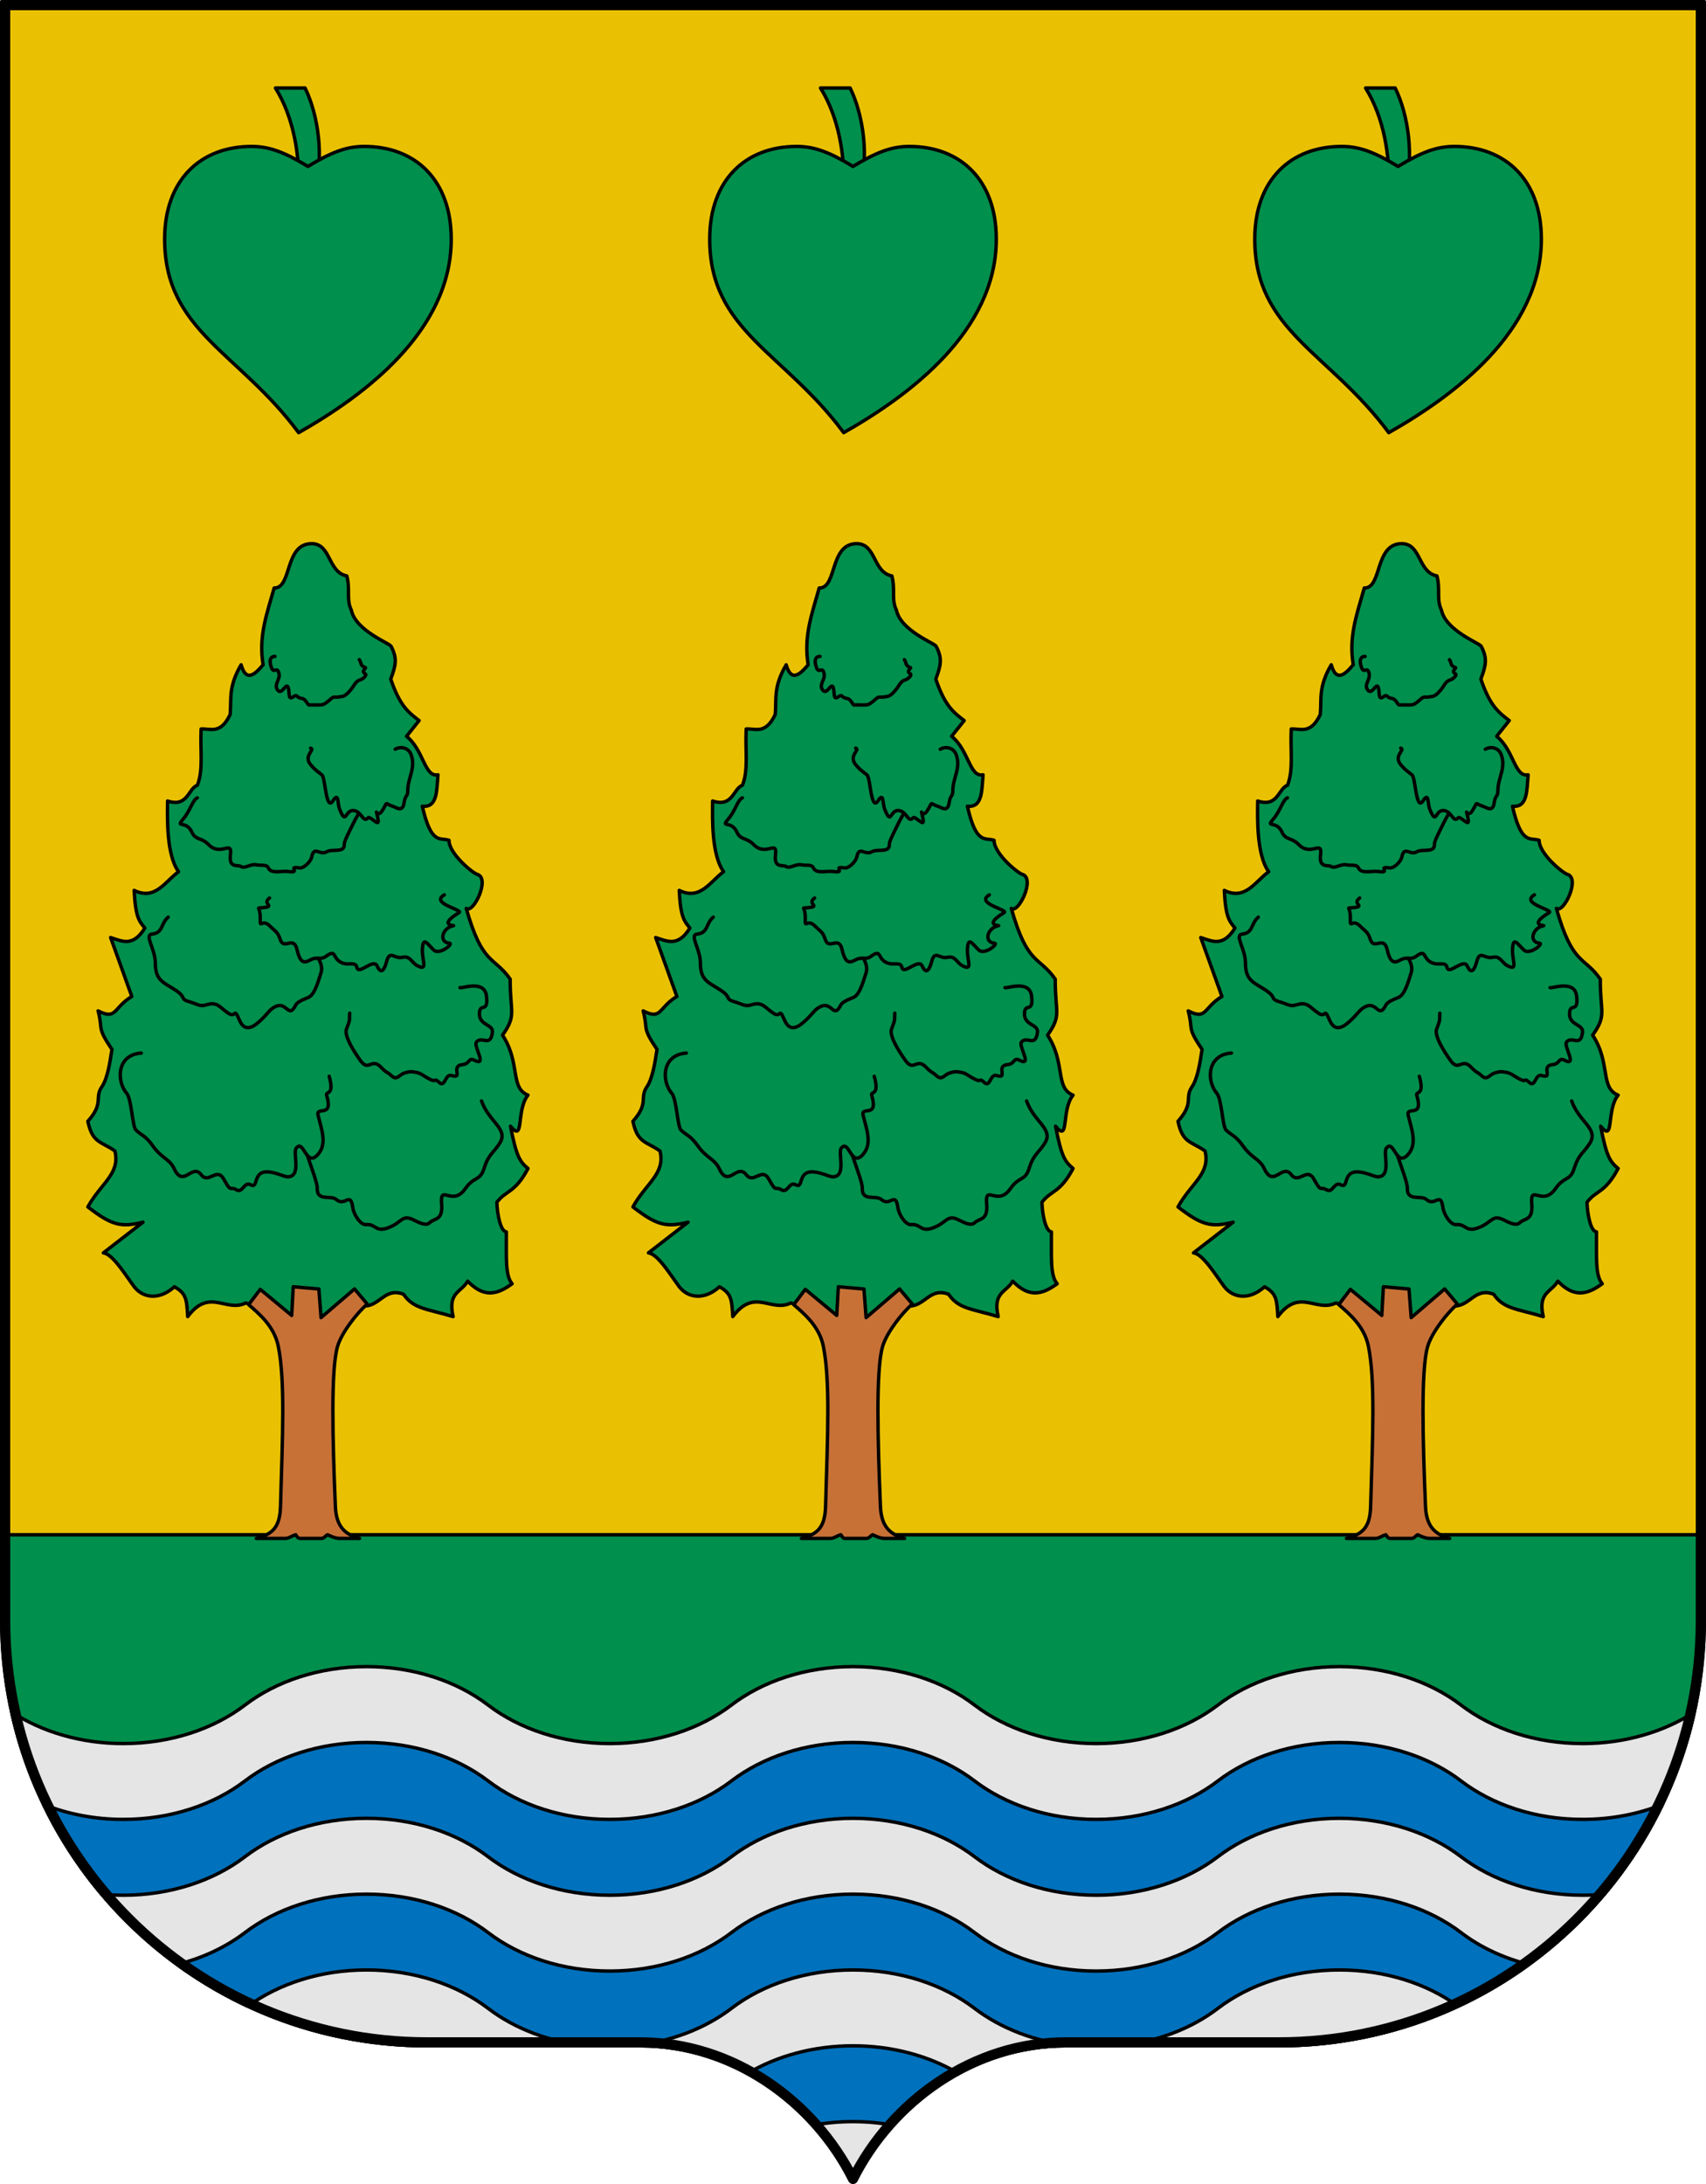 <?xml version="1.0" encoding="utf-8"?><!DOCTYPE svg PUBLIC "-//W3C//DTD SVG 1.1//EN" "http://www.w3.org/Graphics/SVG/1.1/DTD/svg11.dtd"><svg viewBox="0 0 500 640" xmlns="http://www.w3.org/2000/svg"><g stroke="#000" stroke-linecap="round" stroke-linejoin="round"><path d="m.5.5v474.25c0 68.898 55.852 124.75 124.75 124.75h62.375c27.289 0 50.92 17.163 62.375 40 11.455-22.837 35.086-40 62.375-40h62.375c68.898 0 124.75-55.852 124.75-124.75v-474.25z" fill="#008f4c"/><path d="m.5.5v449.25h499v-449.25z" fill="#eac102"/></g><g stroke="#000" stroke-linecap="round" stroke-linejoin="round"><g><path d="m107.43 488.394c-13.921 0-26.523 4.306-35.645 11.271s-21.723 11.273-35.643 11.273c-12.488 0-23.904-3.474-32.709-9.217 12.328 55.93 62.181 97.777 121.816 97.777h62.375c27.289 0 50.92 17.163 62.375 40 11.455-22.837 35.086-40 62.375-40h62.375c59.636 0 109.488-41.847 121.816-97.777-8.805 5.742-20.221 9.217-32.709 9.217-13.92 0-26.522-4.308-35.643-11.273s-21.724-11.271-35.645-11.271-26.519 4.306-35.641 11.271-21.724 11.273-35.645 11.273c-13.919 0-26.522-4.308-35.643-11.273s-21.724-11.271-35.643-11.271c-13.92 0-26.521 4.306-35.643 11.271s-21.723 11.273-35.643 11.273c-13.921 0-26.523-4.308-35.645-11.273s-21.72-11.271-35.641-11.271z" fill="#e5e5e5"/><path d="m250 599.5c-11.635 0-22.339 3.015-30.869 8.07 7.272 3.92 13.806 9.103 19.334 15.174 3.706-.663 7.564-1.023 11.535-1.023 3.971 0 7.829.361 11.535 1.023 5.528-6.072 12.064-11.254 19.336-15.174-8.53-5.055-19.237-8.07-30.871-8.07z" fill="#0071bc"/><path d="m107.43 555.059c-13.921 0-26.523 4.306-35.645 11.271-5.51 4.208-12.296 7.436-19.869 9.34 6.477 4.715 13.424 8.82 20.76 12.234 9.043-6.58 21.275-10.625 34.754-10.625 13.921 0 26.519 4.306 35.641 11.271 7.69 5.872 17.857 9.843 29.197 10.949h12.893c11.34-1.106 21.508-5.077 29.197-10.949 9.122-6.966 21.723-11.271 35.643-11.271 13.919 0 26.522 4.306 35.643 11.271 7.689 5.872 17.857 9.843 29.197 10.949h12.893c11.34-1.106 21.508-5.077 29.197-10.949 9.122-6.966 21.721-11.271 35.641-11.271 13.478 0 25.711 4.045 34.754 10.625 7.335-3.414 14.283-7.52 20.76-12.234-7.574-1.904-14.359-5.132-19.869-9.34-9.121-6.966-21.724-11.271-35.645-11.271s-26.519 4.306-35.641 11.271-21.724 11.271-35.645 11.271c-13.919 0-26.522-4.306-35.643-11.271s-21.724-11.271-35.643-11.271c-13.92 0-26.521 4.306-35.643 11.271s-21.723 11.271-35.643 11.271c-13.921 0-26.523-4.306-35.645-11.271s-21.72-11.271-35.641-11.271z" fill="#0071bc"/><path d="m107.43 510.615c-13.921 0-26.523 4.308-35.645 11.273s-21.723 11.271-35.643 11.271c-8.437 0-16.384-1.591-23.371-4.389 4.569 9.496 10.312 18.32 17.029 26.295 2.079.199 4.192.315 6.342.315 13.92 0 26.522-4.306 35.643-11.271s21.723-11.273 35.645-11.273 26.519 4.308 35.641 11.273 21.724 11.271 35.645 11.271 26.521-4.306 35.643-11.271 21.723-11.273 35.643-11.273 26.522 4.308 35.643 11.273 21.723 11.271 35.643 11.271 26.523-4.306 35.645-11.271 21.721-11.273 35.641-11.273 26.524 4.308 35.645 11.273 21.723 11.271 35.643 11.271c2.15 0 4.263-.115 6.342-.315 6.717-7.975 12.46-16.799 17.029-26.295-6.987 2.798-14.934 4.389-23.371 4.389-13.92 0-26.522-4.306-35.643-11.271s-21.724-11.273-35.645-11.273-26.519 4.308-35.641 11.273-21.725 11.271-35.645 11.271-26.522-4.306-35.643-11.271-21.723-11.273-35.643-11.273-26.521 4.308-35.643 11.273-21.722 11.271-35.643 11.271-26.523-4.306-35.645-11.271-21.72-11.273-35.641-11.273z" fill="#0071bc"/></g><g fill="#008f4c"><path d="m87.428 55.795c.621-10.009-1.431-21.611-6.703-30.003h8.689c3.895 8.004 5.601 20.232 2.799 30.003z"/><path d="m106.761 42.91c15.055 0 25.489 9.913 25.489 27.162 0 26.962-25.481 45.797-44.726 56.72-17.497-23.653-39.274-29.757-39.274-56.72 0-17.248 10.434-27.162 25.489-27.162 5.339 0 9.776 1.775 16.511 5.861 6.735-4.085 11.172-5.861 16.511-5.861z"/></g><g><path d="m399.848 172.308c-2.332 8.188-4.573 14.314-3.243 22.502-2.618 3.155-5.032 4.948-6.437 0-3.891 6.649-2.784 10.128-3.219 14.585-2.835 5.887-5.671 4.083-8.506 4.222-.316 6.521.718 11.758-1.094 16.504-2.697.892-2.763 6.556-8.736 4.606-.068 4.989-.37 15.736 3.218 20.725-3.856 2.752-6.826 8.54-13.009 5.466.387 8.042 1.529 9.045 3.123 11.037-3.449 5.579-6.572 3.924-10.02 2.78l6.207 17.271c-5.518 3.335-4.368 7.028-9.886 4.222 1.554 5.79-.533 4.484 4.062 11.289-.634 4.221-1.352 8.618-2.975 10.991-2.217 3.24.723 4.691-4.084 10.076 1.363 6.442 3.807 5.824 7.92 8.684 1.655 6.695-4.019 9.361-7.92 16.41 6.988 5.417 9.774 6.055 16.164 4.474l-11.618 8.993c2.757.308 6.552 6.599 9.076 9.978 2.697 3.421 7.497 3.829 11.736-.042 3.682 2.016 3.589 4.011 3.909 8.737 6.386-8.575 11.194-1.111 17.013-3.994 5.39 1.608 11.897 3.994 16.942 3.994 6.811 0 10.777-.338 13.836-4.104 8.299 3.912 8.619-4.949 15.441-2.468 2.944 4.337 6.775 4.255 14.556 6.572-1.663-7.224 2.419-7.069 4.26-10.394 4.598 4.774 8.425 4.162 13.023.768-2.104-2.457-1.613-7.955-1.68-15.202-1.702-.14-2.67-5.083-2.784-8.673 2.777-3.632 5.281-2.642 9.125-9.899-2.367-2.021-3.364-3.309-5.127-12.384 4.137 5.1 1.556-4.759 5.127-9.109-5.364-2.164-2.101-9.382-7.465-17.586 4.21-5.925 2.195-6.518 2.244-16.413-4.751-6.802-8.123-3.917-12.874-20.726 2.03 1.695 7.153-8.847 3.219-9.979-1.362-.392-8.276-6.042-8.276-9.979-2.606-.9-5.211 1.498-7.817-9.979 4.509.479 4.196-4.792 4.598-9.211-3.977.823-4.157-7.229-9.219-11.289l3.679-4.606c-3.115-2.397-5.656-4.277-8.317-12.149 1.515-4.111 1.969-6.025.092-9.637-.47-.905-10.397-4.556-11.655-10.622-1.515-3.096-.246-6.021-1.312-9.979-5.606-1.072-4.566-9.453-10.308-9.453-8.028 0-5.676 13.08-10.991 12.991z" fill="#008f4c"/><path d="m421.992 296.898c-.179 2.123.321 1.435-.952 4.699-.935 2.397 4.1 9.206 4.237 9.383 2.4 3.117 3.119-1.191 5.938 1.81 1.604 1.707 1.784 1.268 3.017 2.443 1.583 1.507 2.256-.26 3.661-.737 1.961-.666 2.537-.387 2.866-.354 2.263.226 2.513 1.051 4.866 2.186 2.042.985.859-.703 2.65.914 1.694 1.529 1.695-2.656 3.549-2.08 3.643 1.132-.482-2.828 3.287-3.194 2.092-.203 1.7-2.157 3.334-1.315 4.117 2.123-.283-4.148.683-5.294 1.622-1.924 4.11 1.702 4.686-2.845.304-2.4-3.832-1.96-3.805-5.418.027-3.534 2.679.121 2.076-5.203-.555-4.904-7.362-2.123-7.776-2.477" fill="#008f4c" fill-rule="evenodd"/><path d="m368.793 268.76c-2.265 1.965-1.425 4.598-4.707 4.961-2.414.268.954 4.312.94 8.532-.018 5.25 2.658 5.71 6.02 7.97 3.337 2.243.9 2.442 4.17 3.405 2.316.682 2.904 1.438 4.865.8 3.174-1.033 3.971.972 6.383 2.527 2.289 1.476 1.52-2.004 3.168 1.895 1.789 4.234 4.673 1.667 6.626-.206 1.789-1.716 2.326-2.967 4.137-3.748 3.213-1.385 3.689 3.791 5.76-.341.631-1.26 3.278-1.971 4.048-2.445 1.797-1.105 2.957-5.885 3.235-6.579 1.4-3.5-2.269-5.966-1.458-7.189 1.502-2.268 2.763 2.258 4.159-3.142 2.265-8.761-5.313-3.377-2.102-4.834" fill="#008f4c" fill-rule="evenodd"/><path d="m398.494 263.15c-2.467 1.855 2.184 2.47-2.175 2.852-1.993.175-.465-.445-.553 3.155-.083 3.443.402-.299 2.947 2.31 1.453 1.49 2.165 1.515 2.895 3.797 1.07 3.345 3.969-1.264 4.944 3.003.924 4.04 2.125 3.982 3.736 3.112 2.354-1.271 2.993.148 4.795-1.171 3.323-2.432 1.541 1.169 5.241 2.135 1.544.403 3.412-.473 3.74 1.072.539 2.535 4.878-2.764 5.969-.324 1.191 2.663 2.179.97 2.767-1.301.921-3.561 2.272-.672 4.715-1.271 2.142-.525 2.728 1.655 4.271 2.457 3.283 1.707 1.346-1.401 1.513-4.845.195-4.026 1.551-1.328 3.366.301 1.68 1.507 5.877-1.936 4.55-2.039-3.204-.248-2.138-4.5 1.143-5.104.883-.162-4.902.186 1.682-3.855 1.356-.832-8.626-2.674-4.32-5.212" fill="#008f4c" fill-rule="evenodd"/><path d="m422.176 229.071c1.592 1.145 1.302.134 4.189 3.382 1.796 2.02-.693 3.46-3.354 8.905-1.251 2.559-2.654 5.21-2.607 6.032.155 2.702-3.555 1.254-5.134 2.212-2.033 1.234-3.705-1.951-4.413 1.527-.292 1.435-2.408 3.403-3.579 3.209-3.775-.625.613 1.578-3.185 1.062-2.108-.286-5.126.782-5.95-1.07-.514-1.154-2.128-.585-3.521-.901-1.563-.355-3.425 1.187-4.425.517-1.007-.674-3.676.67-3.154-3.549.54-4.369-2.849.72-6.398-2.887-2.191-2.227-3.817-1.208-4.928-3.681-1.613-3.588-4.911-1.028-2.534-3.812 2.193-2.568 2.722-5.588 4.151-6.213" fill="#008f4c" fill-rule="evenodd"/><path d="m435.32 219.556c1.781-1.006 3.917-.322 4.622 1.479 1.529 3.908-.895 6.935-.928 10.469-.022 2.344-.685 1.109-1.078 3.71-.433 2.868-2.044 1.502-3.209 1.111-2.817-.947-1.355-1.658-3.207 1.258-1.664 2.62-2.156-2.107-1.221 2.517.534 2.644-2.316-1.155-2.948-.436-1.402 1.594-1.793-1.741-4.059-2.131-2.701-.465-2.239 4.641-4.249-.403-.706-1.772-.187-5.18-1.981-2.432-2.069 3.169-2.172-6.789-3.215-7.616-2.208-1.753-1.997-1.527-3.138-2.79-2.565-2.841 1.288-4.537-.176-5.069" fill="#008f4c" fill-rule="evenodd"/><path d="m424.81 193.311c.696.943.112 1.714 1.747 2.302.45.162-1.372 1.045-.079 1.781.826.47-.784 1.632-1.24 1.769-1.872.559-1.565 1.618-3.678 3.807-1.31 1.356-1.937 1.091-2.648 1.246-1.321.286-1.389-.351-2.516.646-2.046 1.81-2.156 1.697-3.781 1.728-1.076.021-1.525-.077-2.457 0-.63.053-.834-1.764-2.34-1.953-1.475-.185-1.152-1.321-2.235-.531-1.77 1.29-1.112-.956-1.623-2.619-.57-1.855-1.947 2.798-3.271.451-.863-1.53 1.05-2.867.56-4.692-.579-2.157-1.505.419-2.233-1.707-1.049-3.064.639-3.223 1.075-3.167" fill="#008f4c" fill-rule="evenodd"/><path d="m410.532 319.671c-1.74 1.777-1.792.797-4.578 5.246-2.239 3.574 1.204 6.667 3.665 13.814 1.29 3.747 2.899 8.103 2.849 9.356-.168 4.155 3.918 1.972 5.611 3.431 2.587 2.229 4.11-2.598 4.823 2.369.301 2.1 2.29 5.143 3.911 4.978 2.93-.298 2.648 2.495 6.811.79 3.674-1.504 3.744-3.805 7.021-2.2 2.159 1.058 3.732 1.851 4.836.802 1.399-1.329 3.877-.57 3.447-5.505-.524-6.019 3.158 1.052 6.992-4.479 2.441-3.521 4.274-2.2 5.386-5.709 1.397-4.411 2.623-4.427 4.603-7.48 2.767-4.269-3.055-6.175-5.279-12.452" fill="#008f4c" fill-rule="evenodd"/><path d="m360.914 308.593c-7.249.49-7.341 8.264-4.252 11.836 1.375 1.59 1.653 9.703 2.654 10.7 1.604 1.597 2.763 1.554 4.946 4.635 2.632 3.713 4.943 3.798 6.293 6.721 2.701 5.846 5.217-1.748 7.901 1.747 2.223 2.895 4.583-2.381 6.635 1.32 2.318 4.18 1.556 1.899 3.743 3.132 1.839 1.037 2.151-2.562 4.173-1.481 2.285 1.222.499-3.894 4.839-3.806 2.279.047 4.961 1.428 5.857 1.455 4.3.13 1.54-7.018 2.61-8.382 2.27-2.896 2.865 6.069 6.496 1.681 2.588-3.128.925-7.148-.077-11.288-.706-2.918 4.571.999 2.518-5.814-.46-1.527 2.395.391.732-5.646" fill="#008f4c" fill-rule="evenodd"/><path d="m418.438 394.534c1.228-4.093 5.561-9.614 8.687-12.397l-3.722-4.424-9.812 8.41-.631-8.392-7.511-.665-.465 8.408-9.21-7.641-3.399 4.485c2.825 2.476 7.493 6.208 8.688 12.216 1.997 10.039 1.272 25.657.644 46.902-.177 5.982-2.164 8.106-7.078 9.38h8.546c1.003 0 2.005-.855 3.007-1.067.169.187.552 1.067 1.198 1.067h6.304c.883 0 1.232-.866 1.837-1.067.738.333 2.186 1.067 3.509 1.067h5.844c-4.363-1.21-6.83-3.519-7.079-9.38-.82-19.321-1.346-40.273.643-46.902z" fill="#c87137"/></g><g fill="#008f4c"><path d="m406.928 55.795c.621-10.009-1.431-21.611-6.703-30.003h8.689c3.895 8.004 5.601 20.232 2.799 30.003z"/><path d="m426.261 42.91c15.055 0 25.489 9.913 25.489 27.162 0 26.962-25.481 45.797-44.726 56.72-17.497-23.653-39.274-29.757-39.274-56.72 0-17.248 10.434-27.162 25.489-27.162 5.339 0 9.776 1.775 16.511 5.861 6.735-4.085 11.172-5.861 16.511-5.861z"/></g><g fill="#008f4c"><path d="m247.179 55.795c.621-10.009-1.431-21.611-6.703-30.003h8.689c3.895 8.004 5.601 20.232 2.799 30.003z"/><path d="m266.511 42.91c15.055 0 25.489 9.913 25.489 27.162 0 26.962-25.481 45.797-44.726 56.72-17.497-23.653-39.274-29.757-39.274-56.72 0-17.248 10.434-27.162 25.489-27.162 5.339 0 9.776 1.775 16.511 5.861 6.735-4.085 11.172-5.861 16.511-5.861z"/></g><g><path d="m240.098 172.308c-2.332 8.188-4.573 14.314-3.243 22.502-2.618 3.155-5.032 4.948-6.437 0-3.891 6.649-2.784 10.128-3.219 14.585-2.835 5.887-5.671 4.083-8.506 4.222-.316 6.521.718 11.758-1.094 16.504-2.697.892-2.763 6.556-8.736 4.606-.068 4.989-.37 15.736 3.218 20.725-3.856 2.752-6.826 8.54-13.009 5.466.387 8.042 1.529 9.045 3.123 11.037-3.449 5.579-6.572 3.924-10.02 2.78l6.207 17.271c-5.518 3.335-4.368 7.028-9.886 4.222 1.554 5.79-.533 4.484 4.062 11.289-.634 4.221-1.352 8.618-2.975 10.991-2.217 3.24.723 4.691-4.084 10.076 1.363 6.442 3.807 5.824 7.92 8.684 1.655 6.695-4.019 9.361-7.92 16.41 6.988 5.417 9.774 6.055 16.164 4.474l-11.618 8.993c2.757.308 6.552 6.599 9.076 9.978 2.697 3.421 7.497 3.829 11.736-.042 3.682 2.016 3.589 4.011 3.909 8.737 6.386-8.575 11.194-1.111 17.013-3.994 5.39 1.608 11.897 3.994 16.942 3.994 6.811 0 10.777-.338 13.836-4.104 8.299 3.912 8.619-4.949 15.441-2.468 2.944 4.337 6.775 4.255 14.556 6.572-1.663-7.224 2.419-7.069 4.26-10.394 4.598 4.774 8.425 4.162 13.023.768-2.104-2.457-1.613-7.955-1.68-15.202-1.702-.14-2.67-5.083-2.784-8.673 2.777-3.632 5.281-2.642 9.125-9.899-2.367-2.021-3.364-3.309-5.127-12.384 4.137 5.1 1.556-4.759 5.127-9.109-5.364-2.164-2.101-9.382-7.465-17.586 4.21-5.925 2.195-6.518 2.244-16.413-4.751-6.802-8.123-3.917-12.874-20.726 2.03 1.695 7.153-8.847 3.219-9.979-1.362-.392-8.276-6.042-8.276-9.979-2.606-.9-5.211 1.498-7.817-9.979 4.509.479 4.196-4.792 4.598-9.211-3.977.823-4.157-7.229-9.219-11.289l3.679-4.606c-3.115-2.397-5.656-4.277-8.317-12.149 1.515-4.111 1.969-6.025.092-9.637-.47-.905-10.397-4.556-11.655-10.622-1.515-3.096-.246-6.021-1.312-9.979-5.606-1.072-4.566-9.453-10.308-9.453-8.028 0-5.676 13.08-10.991 12.991z" fill="#008f4c"/><path d="m262.242 296.898c-.179 2.123.321 1.435-.952 4.699-.935 2.397 4.1 9.206 4.237 9.383 2.4 3.117 3.119-1.191 5.938 1.81 1.604 1.707 1.784 1.268 3.017 2.443 1.583 1.507 2.256-.26 3.661-.737 1.961-.666 2.537-.387 2.866-.354 2.263.226 2.513 1.051 4.866 2.186 2.042.985.859-.703 2.65.914 1.694 1.529 1.695-2.656 3.549-2.08 3.643 1.132-.482-2.828 3.287-3.194 2.092-.203 1.7-2.157 3.334-1.315 4.117 2.123-.283-4.148.683-5.294 1.622-1.924 4.11 1.702 4.686-2.845.304-2.4-3.832-1.96-3.805-5.418.027-3.534 2.679.121 2.076-5.203-.555-4.904-7.362-2.123-7.776-2.477" fill="#008f4c" fill-rule="evenodd"/><path d="m209.043 268.76c-2.265 1.965-1.425 4.598-4.707 4.961-2.414.268.954 4.312.94 8.532-.018 5.25 2.658 5.71 6.02 7.97 3.337 2.243.9 2.442 4.17 3.405 2.316.682 2.904 1.438 4.865.8 3.174-1.033 3.971.972 6.383 2.527 2.289 1.476 1.52-2.004 3.168 1.895 1.789 4.234 4.673 1.667 6.626-.206 1.789-1.716 2.326-2.967 4.137-3.748 3.213-1.385 3.689 3.791 5.76-.341.631-1.26 3.278-1.971 4.048-2.445 1.797-1.105 2.957-5.885 3.235-6.579 1.4-3.5-2.269-5.966-1.458-7.189 1.502-2.268 2.763 2.258 4.159-3.142 2.265-8.761-5.313-3.377-2.102-4.834" fill="#008f4c" fill-rule="evenodd"/><path d="m238.744 263.15c-2.467 1.855 2.184 2.47-2.175 2.852-1.993.175-.465-.445-.553 3.155-.083 3.443.402-.299 2.947 2.31 1.453 1.49 2.165 1.515 2.895 3.797 1.07 3.345 3.969-1.264 4.944 3.003.924 4.04 2.125 3.982 3.736 3.112 2.354-1.271 2.993.148 4.795-1.171 3.323-2.432 1.541 1.169 5.241 2.135 1.544.403 3.412-.473 3.74 1.072.539 2.535 4.878-2.764 5.969-.324 1.191 2.663 2.179.97 2.767-1.301.921-3.561 2.272-.672 4.715-1.271 2.142-.525 2.728 1.655 4.271 2.457 3.283 1.707 1.346-1.401 1.513-4.845.195-4.026 1.551-1.328 3.366.301 1.68 1.507 5.877-1.936 4.55-2.039-3.204-.248-2.138-4.5 1.143-5.104.883-.162-4.902.186 1.682-3.855 1.356-.832-8.626-2.674-4.32-5.212" fill="#008f4c" fill-rule="evenodd"/><path d="m262.426 229.071c1.592 1.145 1.302.134 4.189 3.382 1.796 2.02-.693 3.46-3.354 8.905-1.251 2.559-2.654 5.21-2.607 6.032.155 2.702-3.555 1.254-5.134 2.212-2.033 1.234-3.705-1.951-4.413 1.527-.292 1.435-2.408 3.403-3.579 3.209-3.775-.625.613 1.578-3.185 1.062-2.108-.286-5.126.782-5.95-1.07-.514-1.154-2.128-.585-3.521-.901-1.563-.355-3.425 1.187-4.425.517-1.007-.674-3.676.67-3.154-3.549.54-4.369-2.849.72-6.398-2.887-2.191-2.227-3.817-1.208-4.928-3.681-1.613-3.588-4.911-1.028-2.534-3.812 2.193-2.568 2.722-5.588 4.151-6.213" fill="#008f4c" fill-rule="evenodd"/><path d="m275.57 219.556c1.781-1.006 3.917-.322 4.622 1.479 1.529 3.908-.895 6.935-.928 10.469-.022 2.344-.685 1.109-1.078 3.71-.433 2.868-2.044 1.502-3.209 1.111-2.817-.947-1.355-1.658-3.207 1.258-1.664 2.62-2.156-2.107-1.221 2.517.534 2.644-2.316-1.155-2.948-.436-1.402 1.594-1.793-1.741-4.059-2.131-2.701-.465-2.239 4.641-4.249-.403-.706-1.772-.187-5.18-1.981-2.432-2.069 3.169-2.172-6.789-3.215-7.616-2.208-1.753-1.997-1.527-3.138-2.79-2.565-2.841 1.288-4.537-.176-5.069" fill="#008f4c" fill-rule="evenodd"/><path d="m265.06 193.311c.696.943.112 1.714 1.747 2.302.45.162-1.372 1.045-.079 1.781.826.47-.784 1.632-1.24 1.769-1.872.559-1.565 1.618-3.678 3.807-1.31 1.356-1.937 1.091-2.648 1.246-1.321.286-1.389-.351-2.516.646-2.046 1.81-2.156 1.697-3.781 1.728-1.076.021-1.525-.077-2.457 0-.63.053-.834-1.764-2.34-1.953-1.475-.185-1.152-1.321-2.235-.531-1.77 1.29-1.112-.956-1.623-2.619-.57-1.855-1.947 2.798-3.271.451-.863-1.53 1.05-2.867.56-4.692-.579-2.157-1.505.419-2.233-1.707-1.049-3.064.639-3.223 1.075-3.167" fill="#008f4c" fill-rule="evenodd"/><path d="m250.782 319.671c-1.74 1.777-1.792.797-4.578 5.246-2.239 3.574 1.204 6.667 3.665 13.814 1.29 3.747 2.899 8.103 2.849 9.356-.168 4.155 3.918 1.972 5.611 3.431 2.587 2.229 4.11-2.598 4.823 2.369.301 2.1 2.29 5.143 3.911 4.978 2.93-.298 2.648 2.495 6.811.79 3.674-1.504 3.744-3.805 7.021-2.2 2.159 1.058 3.732 1.851 4.836.802 1.399-1.329 3.877-.57 3.447-5.505-.524-6.019 3.158 1.052 6.992-4.479 2.441-3.521 4.274-2.2 5.386-5.709 1.397-4.411 2.623-4.427 4.603-7.48 2.767-4.269-3.055-6.175-5.279-12.452" fill="#008f4c" fill-rule="evenodd"/><path d="m201.164 308.593c-7.249.49-7.341 8.264-4.252 11.836 1.375 1.59 1.653 9.703 2.654 10.7 1.604 1.597 2.763 1.554 4.946 4.635 2.632 3.713 4.943 3.798 6.293 6.721 2.701 5.846 5.217-1.748 7.901 1.747 2.223 2.895 4.583-2.381 6.635 1.32 2.318 4.18 1.556 1.899 3.743 3.132 1.839 1.037 2.151-2.562 4.173-1.481 2.285 1.222.499-3.894 4.839-3.806 2.279.047 4.961 1.428 5.857 1.455 4.3.13 1.54-7.018 2.61-8.382 2.27-2.896 2.865 6.069 6.496 1.681 2.588-3.128.925-7.148-.077-11.288-.706-2.918 4.571.999 2.518-5.814-.46-1.527 2.395.391.732-5.646" fill="#008f4c" fill-rule="evenodd"/><path d="m258.688 394.534c1.228-4.093 5.561-9.614 8.687-12.397l-3.722-4.424-9.812 8.41-.631-8.392-7.511-.665-.465 8.408-9.21-7.641-3.399 4.485c2.825 2.476 7.493 6.208 8.688 12.216 1.997 10.039 1.272 25.657.644 46.902-.177 5.982-2.164 8.106-7.078 9.38h8.546c1.003 0 2.005-.855 3.007-1.067.169.187.552 1.067 1.198 1.067h6.304c.883 0 1.232-.866 1.837-1.067.738.333 2.186 1.067 3.509 1.067h5.844c-4.363-1.21-6.83-3.519-7.079-9.38-.82-19.321-1.346-40.273.643-46.902z" fill="#c87137"/></g><g><path d="m80.348 172.308c-2.332 8.188-4.573 14.314-3.243 22.502-2.618 3.155-5.032 4.948-6.437 0-3.891 6.649-2.784 10.128-3.219 14.585-2.835 5.887-5.671 4.083-8.506 4.222-.316 6.521.718 11.758-1.094 16.504-2.697.892-2.763 6.556-8.736 4.606-.068 4.989-.37 15.736 3.218 20.725-3.856 2.752-6.826 8.54-13.009 5.466.387 8.042 1.529 9.045 3.123 11.037-3.449 5.579-6.572 3.924-10.02 2.78l6.207 17.271c-5.518 3.335-4.368 7.028-9.886 4.222 1.554 5.79-.533 4.484 4.062 11.289-.634 4.221-1.352 8.618-2.975 10.991-2.217 3.24.723 4.691-4.084 10.076 1.363 6.442 3.807 5.824 7.92 8.684 1.655 6.695-4.019 9.361-7.92 16.41 6.988 5.417 9.774 6.055 16.164 4.474l-11.618 8.993c2.757.308 6.552 6.599 9.076 9.978 2.697 3.421 7.497 3.829 11.736-.042 3.682 2.016 3.589 4.011 3.909 8.737 6.386-8.575 11.194-1.111 17.013-3.994 5.39 1.608 11.897 3.994 16.942 3.994 6.811 0 10.777-.338 13.836-4.104 8.299 3.912 8.619-4.949 15.441-2.468 2.944 4.337 6.775 4.255 14.556 6.572-1.663-7.224 2.419-7.069 4.26-10.394 4.598 4.774 8.425 4.162 13.023.768-2.104-2.457-1.613-7.955-1.68-15.202-1.702-.14-2.67-5.083-2.784-8.673 2.777-3.632 5.281-2.642 9.125-9.899-2.367-2.021-3.364-3.309-5.127-12.384 4.137 5.1 1.556-4.759 5.127-9.109-5.364-2.164-2.101-9.382-7.465-17.586 4.21-5.925 2.195-6.518 2.244-16.413-4.751-6.802-8.123-3.917-12.874-20.726 2.03 1.695 7.153-8.847 3.219-9.979-1.362-.392-8.276-6.042-8.276-9.979-2.606-.9-5.211 1.498-7.817-9.979 4.509.479 4.196-4.792 4.598-9.211-3.977.823-4.157-7.229-9.219-11.289l3.679-4.606c-3.115-2.397-5.656-4.277-8.317-12.149 1.515-4.111 1.969-6.025.092-9.637-.47-.905-10.397-4.556-11.655-10.622-1.515-3.096-.246-6.021-1.312-9.979-5.606-1.072-4.566-9.453-10.308-9.453-8.028 0-5.676 13.08-10.991 12.991z" fill="#008f4c"/><path d="m102.492 296.898c-.179 2.123.321 1.435-.952 4.699-.935 2.397 4.1 9.206 4.237 9.383 2.4 3.117 3.119-1.191 5.938 1.81 1.604 1.707 1.784 1.268 3.017 2.443 1.583 1.507 2.256-.26 3.661-.737 1.961-.666 2.537-.387 2.866-.354 2.263.226 2.513 1.051 4.866 2.186 2.042.985.859-.703 2.65.914 1.694 1.529 1.695-2.656 3.549-2.08 3.643 1.132-.482-2.828 3.287-3.194 2.092-.203 1.7-2.157 3.334-1.315 4.117 2.123-.283-4.148.683-5.294 1.622-1.924 4.11 1.702 4.686-2.845.304-2.4-3.832-1.96-3.805-5.418.027-3.534 2.679.121 2.076-5.203-.555-4.904-7.362-2.123-7.776-2.477" fill="#008f4c" fill-rule="evenodd"/><path d="m49.293 268.76c-2.265 1.965-1.425 4.598-4.707 4.961-2.414.268.954 4.312.94 8.532-.018 5.25 2.658 5.71 6.02 7.97 3.337 2.243.9 2.442 4.17 3.405 2.316.682 2.904 1.438 4.865.8 3.174-1.033 3.971.972 6.383 2.527 2.289 1.476 1.52-2.004 3.168 1.895 1.789 4.234 4.673 1.667 6.626-.206 1.789-1.716 2.326-2.967 4.137-3.748 3.213-1.385 3.689 3.791 5.76-.341.631-1.26 3.278-1.971 4.048-2.445 1.797-1.105 2.957-5.885 3.235-6.579 1.4-3.5-2.269-5.966-1.458-7.189 1.502-2.268 2.763 2.258 4.159-3.142 2.265-8.761-5.313-3.377-2.102-4.834" fill="#008f4c" fill-rule="evenodd"/><path d="m78.994 263.15c-2.467 1.855 2.184 2.47-2.175 2.852-1.993.175-.465-.445-.553 3.155-.083 3.443.402-.299 2.947 2.31 1.453 1.49 2.165 1.515 2.895 3.797 1.07 3.345 3.969-1.264 4.944 3.003.924 4.04 2.125 3.982 3.736 3.112 2.354-1.271 2.993.148 4.795-1.171 3.323-2.432 1.541 1.169 5.241 2.135 1.544.403 3.412-.473 3.74 1.072.539 2.535 4.878-2.764 5.969-.324 1.191 2.663 2.179.97 2.767-1.301.921-3.561 2.272-.672 4.715-1.271 2.142-.525 2.728 1.655 4.271 2.457 3.283 1.707 1.346-1.401 1.513-4.845.195-4.026 1.551-1.328 3.366.301 1.68 1.507 5.877-1.936 4.55-2.039-3.204-.248-2.138-4.5 1.143-5.104.883-.162-4.902.186 1.682-3.855 1.356-.832-8.626-2.674-4.32-5.212" fill="#008f4c" fill-rule="evenodd"/><path d="m102.676 229.071c1.592 1.145 1.302.134 4.189 3.382 1.796 2.02-.693 3.46-3.354 8.905-1.251 2.559-2.654 5.21-2.607 6.032.155 2.702-3.555 1.254-5.134 2.212-2.033 1.234-3.705-1.951-4.413 1.527-.292 1.435-2.408 3.403-3.579 3.209-3.775-.625.613 1.578-3.185 1.062-2.108-.286-5.126.782-5.95-1.07-.514-1.154-2.128-.585-3.521-.901-1.563-.355-3.425 1.187-4.425.517-1.007-.674-3.676.67-3.154-3.549.54-4.369-2.849.72-6.398-2.887-2.191-2.227-3.817-1.208-4.928-3.681-1.613-3.588-4.911-1.028-2.534-3.812 2.193-2.568 2.722-5.588 4.151-6.213" fill="#008f4c" fill-rule="evenodd"/><path d="m115.82 219.556c1.781-1.006 3.917-.322 4.622 1.479 1.529 3.908-.895 6.935-.928 10.469-.022 2.344-.685 1.109-1.078 3.71-.433 2.868-2.044 1.502-3.209 1.111-2.817-.947-1.355-1.658-3.207 1.258-1.664 2.62-2.156-2.107-1.221 2.517.534 2.644-2.316-1.155-2.948-.436-1.402 1.594-1.793-1.741-4.059-2.131-2.701-.465-2.239 4.641-4.249-.403-.706-1.772-.187-5.18-1.981-2.432-2.069 3.169-2.172-6.789-3.215-7.616-2.208-1.753-1.997-1.527-3.138-2.79-2.565-2.841 1.288-4.537-.176-5.069" fill="#008f4c" fill-rule="evenodd"/><path d="m105.31 193.311c.696.943.112 1.714 1.747 2.302.45.162-1.372 1.045-.079 1.781.826.47-.784 1.632-1.24 1.769-1.872.559-1.565 1.618-3.678 3.807-1.31 1.356-1.937 1.091-2.648 1.246-1.321.286-1.389-.351-2.516.646-2.046 1.81-2.156 1.697-3.781 1.728-1.076.021-1.525-.077-2.457 0-.63.053-.834-1.764-2.34-1.953-1.475-.185-1.152-1.321-2.235-.531-1.77 1.29-1.112-.956-1.623-2.619-.57-1.855-1.947 2.798-3.271.451-.863-1.53 1.05-2.867.56-4.692-.579-2.157-1.505.419-2.233-1.707-1.049-3.064.639-3.223 1.075-3.167" fill="#008f4c" fill-rule="evenodd"/><path d="m91.032 319.671c-1.74 1.777-1.792.797-4.578 5.246-2.239 3.574 1.204 6.667 3.665 13.814 1.29 3.747 2.899 8.103 2.849 9.356-.168 4.155 3.918 1.972 5.611 3.431 2.587 2.229 4.11-2.598 4.823 2.369.301 2.1 2.29 5.143 3.911 4.978 2.93-.298 2.648 2.495 6.811.79 3.674-1.504 3.744-3.805 7.021-2.2 2.159 1.058 3.732 1.851 4.836.802 1.399-1.329 3.877-.57 3.447-5.505-.524-6.019 3.158 1.052 6.992-4.479 2.441-3.521 4.274-2.2 5.386-5.709 1.397-4.411 2.623-4.427 4.603-7.48 2.767-4.269-3.055-6.175-5.279-12.452" fill="#008f4c" fill-rule="evenodd"/><path d="m41.414 308.593c-7.249.49-7.341 8.264-4.252 11.836 1.375 1.59 1.653 9.703 2.654 10.7 1.604 1.597 2.763 1.554 4.946 4.635 2.632 3.713 4.943 3.798 6.293 6.721 2.701 5.846 5.217-1.748 7.901 1.747 2.223 2.895 4.583-2.381 6.635 1.32 2.318 4.18 1.556 1.899 3.743 3.132 1.839 1.037 2.151-2.562 4.173-1.481 2.285 1.222.499-3.894 4.839-3.806 2.279.047 4.961 1.428 5.857 1.455 4.3.13 1.54-7.018 2.61-8.382 2.27-2.896 2.865 6.069 6.496 1.681 2.588-3.128.925-7.148-.077-11.288-.706-2.918 4.571.999 2.518-5.814-.46-1.527 2.395.391.732-5.646" fill="#008f4c" fill-rule="evenodd"/><path d="m98.938 394.534c1.228-4.093 5.561-9.614 8.687-12.397l-3.722-4.424-9.812 8.41-.631-8.392-7.511-.665-.465 8.408-9.21-7.641-3.399 4.485c2.825 2.476 7.493 6.208 8.688 12.216 1.997 10.039 1.272 25.657.644 46.902-.177 5.982-2.164 8.106-7.078 9.38h8.546c1.003 0 2.005-.855 3.007-1.067.169.187.552 1.067 1.198 1.067h6.304c.883 0 1.232-.866 1.837-1.067.738.333 2.186 1.067 3.509 1.067h5.844c-4.363-1.21-6.83-3.519-7.079-9.38-.82-19.321-1.346-40.273.643-46.902z" fill="#c87137"/></g></g><path d="m1.5 1.5v473.25c0 68.35 55.4 123.75 123.75 123.75h62.375c27.18 0 50.966 17.254 62.375 40 11.409-22.746 35.195-40 62.375-40h62.375c68.35 0 123.75-55.4 123.75-123.75v-473.25z" fill="none" stroke="#000" stroke-linecap="round" stroke-linejoin="round" stroke-width="3"/></svg>